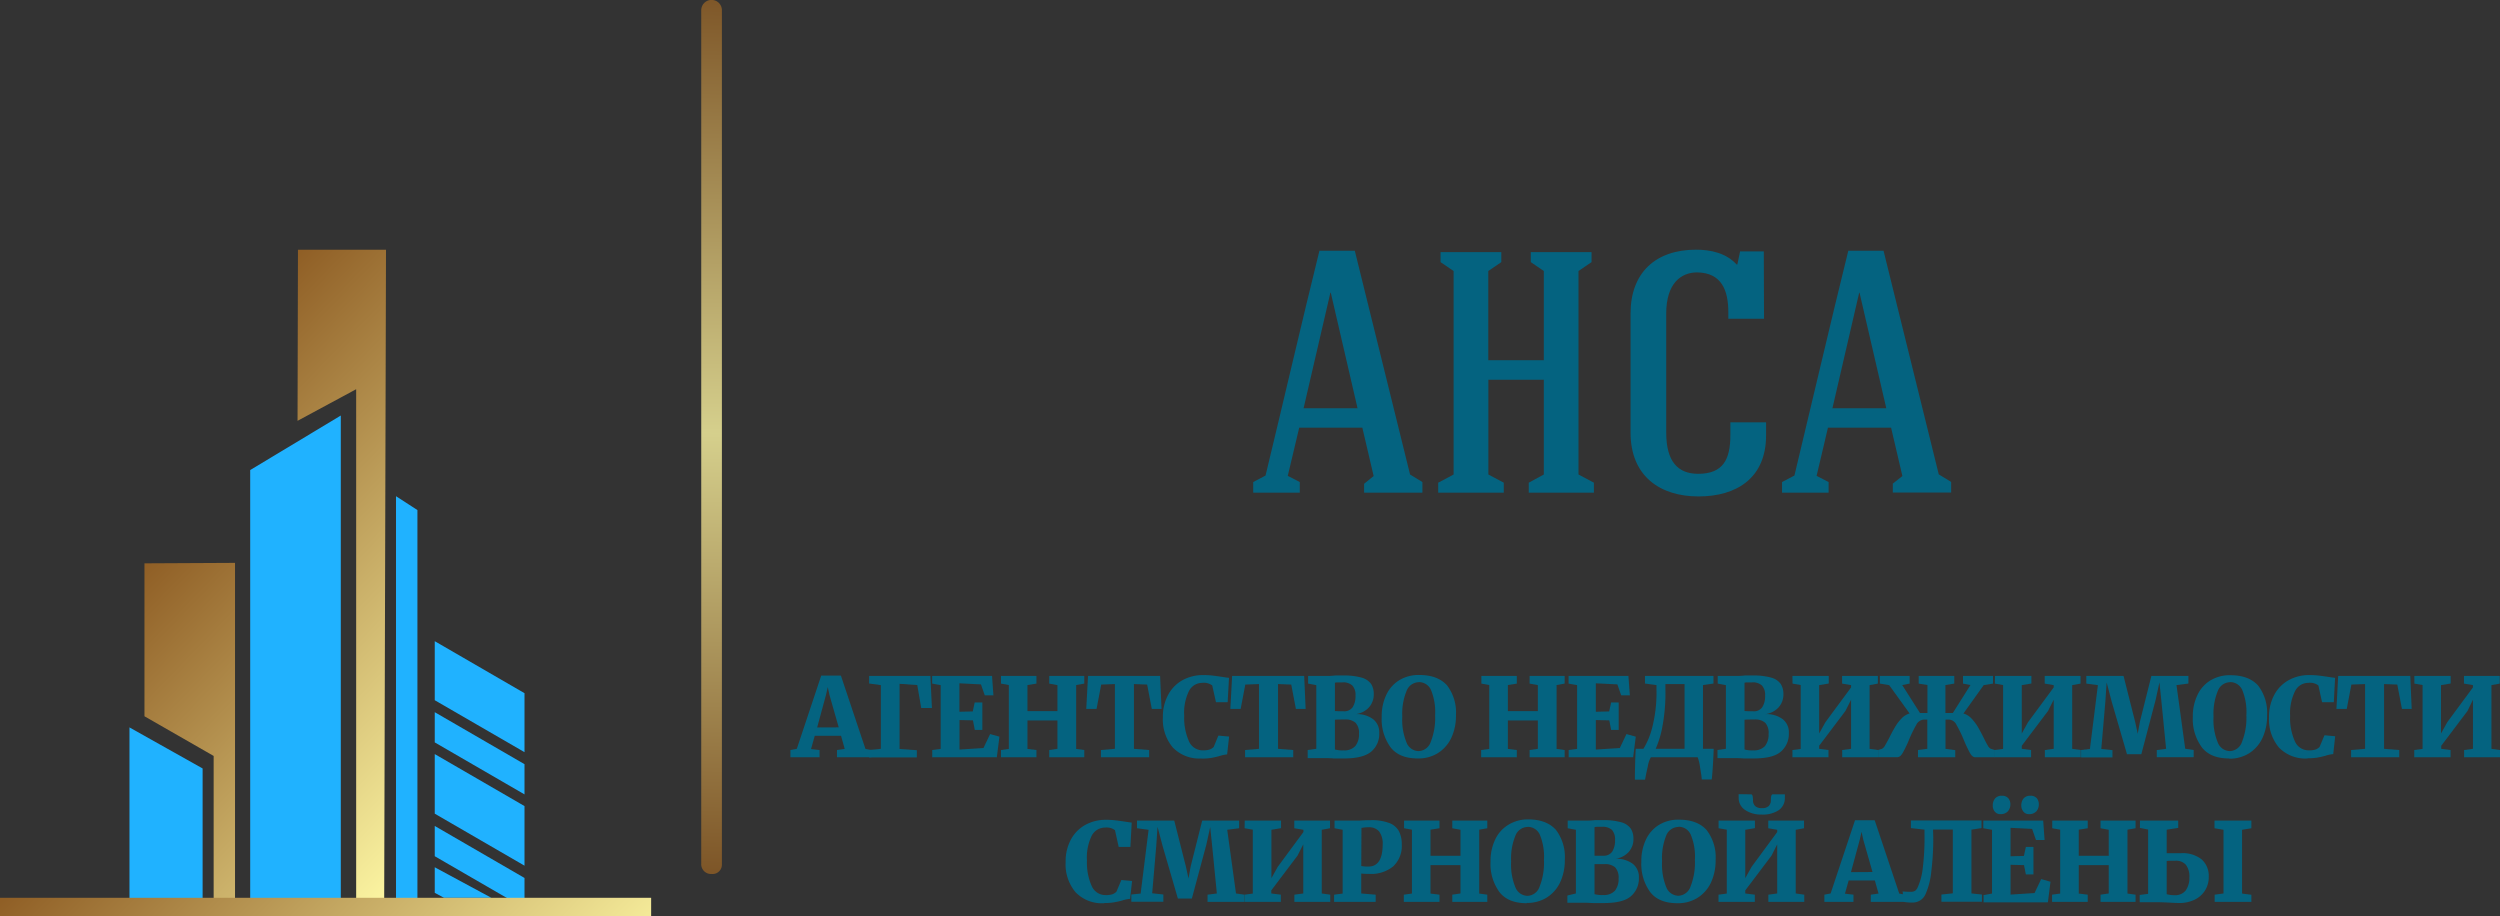 <?xml version="1.0" encoding="UTF-8"?> <svg xmlns="http://www.w3.org/2000/svg" xmlns:xlink="http://www.w3.org/1999/xlink" id="Слой_1" data-name="Слой 1" viewBox="0 0 536.98 196.82"><rect x="0" y="0" width="536.98" height="196.82" fill="#333333" stroke="none"/><defs><style>.cls-1{fill:#046380;}.cls-2{fill:#20b2ff;}.cls-3{fill:url(#Безымянный_градиент);}.cls-4{fill:url(#Безымянный_градиент_2);}.cls-5{fill:url(#Безымянный_градиент_3);}.cls-6{opacity:0.81;isolation:isolate;fill:url(#Безымянный_градиент_6);}</style><linearGradient id="Безымянный_градиент" x1="-133.14" y1="568.03" x2="244.86" y2="201.76" gradientTransform="matrix(0.42, 0, 0, -0.42, 77.23, 369.39)" gradientUnits="userSpaceOnUse"><stop offset="0" stop-color="#8f5e25"></stop><stop offset="0.5" stop-color="#fbf4a1"></stop><stop offset="1" stop-color="#8f5e25"></stop></linearGradient><linearGradient id="Безымянный_градиент_2" x1="-175.03" y1="524.57" x2="202.97" y2="158.31" gradientTransform="matrix(0.42, 0, 0, -0.42, 110.11, 302.13)" xlink:href="#Безымянный_градиент"></linearGradient><linearGradient id="Безымянный_градиент_3" x1="-31.74" y1="672.67" x2="346.26" y2="306.4" gradientTransform="matrix(0.42, 0, 0, -0.42, 46.2, 441.33)" xlink:href="#Безымянный_градиент"></linearGradient><linearGradient id="Безымянный_градиент_6" x1="-43.11" y1="274.03" x2="42.14" y2="272.03" gradientTransform="matrix(0, 2.2, 2.22, 0, -453.27, 94.07)" xlink:href="#Безымянный_градиент"></linearGradient></defs><path class="cls-1" d="M171.15,160.84l5.24-15.72h4.23l5.27,15.74,1.29.24v1.55h-7.4V161.1l1.66-.24-.79-2.82H175l-.8,2.85,1.83.21v1.55h-6.25l0-1.55Zm9-4.61-2-7-.35-1.65-.38,1.67-1.9,7Z"></path><path class="cls-1" d="M186.68,145.19h13.16l.33,6.88h-2.3l-.85-4.93-3.8-.26v14l3.71.26v1.55H186.66V161.1l2.54-.26V147.16l-2.52-.35Z"></path><path class="cls-1" d="M202.05,160.86v-13.7l-1.83-.33v-1.64h12.86l.3,4.16h-1.86L210.7,147l-4.63-.23v6.11l2.87-.07.42-1.93H211v5.9h-1.62l-.4-2.05-2.89-.07V161l5.15-.33,1.43-3,2,.56-.56,4.42H200.24V161.1Z"></path><path class="cls-1" d="M216.69,160.86V147.14l-1.69-.31v-1.64h7.62v1.64l-1.93.31v5.61h6.44v-5.59l-1.76-.33v-1.64h7.52v1.64l-1.74.31v13.72l1.74.24v1.55h-7.52V161.1l1.76-.26v-6.09h-6.44v6.11l1.93.24v1.55H215V161.1Z"></path><path class="cls-1" d="M239.47,160.84V146.93l-2.94.11-1,5.24h-2.21l.38-7.09h15.48l.31,7.09h-2.09l-1-5.24-2.84-.11v13.91l3.27.26v1.55H236.48V161.1Z"></path><path class="cls-1" d="M258.08,162.91a7.82,7.82,0,0,1-6.18-2.37,9.29,9.29,0,0,1-2.12-6.47h0a9.8,9.8,0,0,1,1.13-4.83,7.77,7.77,0,0,1,3.1-3.15,9.08,9.08,0,0,1,4.47-1.09h0a16.89,16.89,0,0,1,1.9.1c.61.07,1.35.17,2.21.3h0c.67.11,1.13.17,1.39.19h0l-.29,5.24h-2.51l-.8-3.6a3,3,0,0,0-2.16-.56h0a3.19,3.19,0,0,0-2.86,1.8,10.6,10.6,0,0,0-1,5.27h0a12.22,12.22,0,0,0,1,5.43,3.21,3.21,0,0,0,3,2h0a4.63,4.63,0,0,0,1.47-.18,2.52,2.52,0,0,0,.86-.54h0L261.7,158l2.3.21-.42,3.83a7.22,7.22,0,0,0-1.67.36h0c-.63.17-1.22.3-1.78.4a13.09,13.09,0,0,1-2.05.14Z"></path><path class="cls-1" d="M270.42,160.84V146.93l-2.94.11-1,5.24h-2.21l.38-7.09h15.48l.31,7.09h-2.09l-1-5.24-2.84-.11v13.91l3.27.26v1.55H267.43V161.1Z"></path><path class="cls-1" d="M282.73,160.84V147.16l-1.76-.33v-1.64h3.71c.53,0,1.23,0,2.11-.1h0l.71,0q.42,0,1,0h0a13.8,13.8,0,0,1,4,.47,3.72,3.72,0,0,1,2,1.34,3.92,3.92,0,0,1,.57,2.19h0a4.1,4.1,0,0,1-1.09,2.91,4.61,4.61,0,0,1-2.78,1.39h0a5.84,5.84,0,0,1,3.7,1.06,3.55,3.55,0,0,1,1.35,3h0a4.93,4.93,0,0,1-1.73,4q-1.74,1.46-5.86,1.46h0c-.44,0-.87,0-1.27,0l-.87,0h0c-.57-.05-1.18-.07-1.83-.07h-3.81V161.1Zm4-8.11c.28,0,.91.05,1.9.05h0a2.17,2.17,0,0,0,1.91-.88,4.37,4.37,0,0,0,.61-2.48h0a3,3,0,0,0-.66-2.16,2.87,2.87,0,0,0-2.14-.69h0c-.24,0-.51,0-.82,0s-.58,0-.8.08h0Zm0,8.25a5.74,5.74,0,0,0,1.86.19h0a3.14,3.14,0,0,0,2.52-.92,4,4,0,0,0,.79-2.65h0a3.19,3.19,0,0,0-.73-2.35,3.23,3.23,0,0,0-2.3-.71h0c-.86,0-1.58,0-2.14.05h0Z"></path><path class="cls-1" d="M304.54,162.91q-4,0-5.85-2.39a10.2,10.2,0,0,1-1.91-6.57h0a10.53,10.53,0,0,1,1-4.73,7.28,7.28,0,0,1,2.81-3.14,8,8,0,0,1,4.23-1.1h0q4,0,6,2.24a9.61,9.61,0,0,1,1.91,6.4h0a11.2,11.2,0,0,1-1,4.86,7.76,7.76,0,0,1-2.85,3.26,7.89,7.89,0,0,1-4.29,1.17Zm.21-16.38a2.87,2.87,0,0,0-2.62,1.85,12.86,12.86,0,0,0-.93,5.55h0a12.79,12.79,0,0,0,.92,5.58,2.83,2.83,0,0,0,2.61,1.82h0a2.87,2.87,0,0,0,2.59-2,13.88,13.88,0,0,0,.93-5.7h0a12.34,12.34,0,0,0-.89-5.44,2.83,2.83,0,0,0-2.61-1.68Zm51.64,24.27"></path><path class="cls-1" d="M319.88,160.86V147.14l-1.69-.31v-1.64h7.61v1.64l-1.92.31v5.61h6.44v-5.59l-1.77-.33v-1.64h7.52v1.64l-1.73.31v13.72l1.73.24v1.55h-7.52V161.1l1.77-.26v-6.09h-6.44v6.11l1.92.24v1.55h-7.66V161.1Z"></path><path class="cls-1" d="M338.75,160.86v-13.7l-1.83-.33v-1.64h12.85l.31,4.16h-1.86L347.4,147l-4.63-.23v6.11l2.87-.07.42-1.93h1.62v5.9h-1.62l-.4-2.05-2.89-.07V161l5.15-.33,1.43-3,2,.56-.56,4.42H336.94V161.1Z"></path><path class="cls-1" d="M368.08,160.84c0,.66-.06,1.88-.17,3.65s-.21,2.76-.25,2.93h-2.14c0-.41-.13-1.26-.35-2.55a9.87,9.87,0,0,0-.52-2.22H354.59a6,6,0,0,0-.66,2c-.27,1.15-.46,2.08-.58,2.81h-2.19c0-.35,0-.66,0-.94h0c.05-2.84.11-4.74.19-5.69H353a16.48,16.48,0,0,0,1.9-4.63,30.43,30.43,0,0,0,.9-8.13h0v-.92l-2.47-.33v-1.64h14.71v1.64l-2.25.33v13.68Zm-10.36-12.62a38.79,38.79,0,0,1-.64,7.78,21.24,21.24,0,0,1-1.45,4.84h6.2V146.93h-4.11Z"></path><path class="cls-1" d="M370.71,160.84V147.16l-1.76-.33v-1.64h3.71c.53,0,1.24,0,2.12-.1h0l.7,0q.42,0,1,0h0a13.8,13.8,0,0,1,4,.47,3.65,3.65,0,0,1,2,1.34,3.92,3.92,0,0,1,.58,2.19h0a4.1,4.1,0,0,1-1.09,2.91,4.66,4.66,0,0,1-2.79,1.39h0a5.84,5.84,0,0,1,3.7,1.06,3.55,3.55,0,0,1,1.35,3h0a5,5,0,0,1-1.72,4c-1.16,1-3.11,1.46-5.87,1.46h0c-.44,0-.87,0-1.27,0l-.87,0h0c-.56-.05-1.17-.07-1.83-.07H368.9V161.1Zm4-8.11c.28,0,.92.05,1.91.05h0a2.15,2.15,0,0,0,1.9-.88,4.37,4.37,0,0,0,.61-2.48h0a3,3,0,0,0-.66-2.16,2.84,2.84,0,0,0-2.13-.69h0c-.24,0-.52,0-.83,0s-.58,0-.8.08h0Zm0,8.25a5.74,5.74,0,0,0,1.86.19h0a3.18,3.18,0,0,0,2.53-.92,4,4,0,0,0,.78-2.65h0a3.19,3.19,0,0,0-.72-2.35,3.24,3.24,0,0,0-2.31-.71h0c-.86,0-1.58,0-2.14.05h0Z"></path><path class="cls-1" d="M385,145.19h7.8v1.62l-2.06.35v10.39l1.36-2.45,5.5-7.45v-.49l-1.93-.33v-1.64h7.68v1.64l-1.78.33v13.68l1.83.26v1.55h-7.71V161.1l1.91-.26V150.29l-1.22,2.42-5.64,7.47v.66l2,.26v1.55H385V161.1l1.78-.24V147.14l-1.76-.31Z"></path><path class="cls-1" d="M421.73,153.25a3.81,3.81,0,0,1,1.73,1.08,10.36,10.36,0,0,1,1.35,1.77c.37.63.8,1.44,1.29,2.41h0c.36.74.65,1.29.88,1.66a1.49,1.49,0,0,0,.65.67h0l.87.26v1.55h-4.25c-.4,0-.76-.29-1.1-.88a27.9,27.9,0,0,1-1.3-2.74h0a27.85,27.85,0,0,0-1.61-3.33,1.93,1.93,0,0,0-1.59-1.14h-.77v6.28l2.09.28v1.53h-8V161.1l2-.26v-6.28h-.8a2,2,0,0,0-1.57,1.13A27,27,0,0,0,410,159h0a26.58,26.58,0,0,1-1.31,2.72c-.36.61-.75.92-1.16.92H403.4V161.1l.82-.26a1.55,1.55,0,0,0,.64-.66c.22-.36.52-.92.92-1.67h0c.46-.94.89-1.73,1.28-2.38a9.11,9.11,0,0,1,1.37-1.8,3.79,3.79,0,0,1,1.74-1.08h0l-4.39-6.09-2-.33v-1.64h6.4v1.64l-1.6.31,3.81,6H414v-6l-1.88-.31v-1.64h7.64v1.64l-1.9.31v6h1.6l3.78-6-1.6-.31v-1.64h6.44v1.64l-2,.33Z"></path><path class="cls-1" d="M428.52,145.19h7.81v1.62l-2.07.35v10.39l1.36-2.45,5.5-7.45v-.49l-1.93-.33v-1.64h7.69v1.64l-1.79.33v13.68l1.83.26v1.55h-7.7V161.1l1.9-.26V150.29l-1.22,2.42-5.64,7.47v.66l2,.26v1.55h-7.8V161.1l1.79-.24V147.14l-1.77-.31Z"></path><path class="cls-1" d="M448.9,160.86l1.71-13.7-2.49-.33v-1.64h8L458.6,155l.57,2.61.47-2.61,2.46-9.82h7.95v1.64l-2.56.33,1.88,13.68,1.81.26v1.55h-7.92V161.1l2-.26-1-10.13-.43-4.14-.82,3.76L459.94,162h-3.08l-3.29-11.31-1.08-4.11-.28,4.16-.87,10.13,2.4.26v1.55H447V161.1Z"></path><path class="cls-1" d="M478.79,162.91q-4,0-5.85-2.39A10.2,10.2,0,0,1,471,154h0a10.53,10.53,0,0,1,1-4.73,7.28,7.28,0,0,1,2.81-3.14,8,8,0,0,1,4.23-1.1h0q4,0,6,2.24a9.61,9.61,0,0,1,1.91,6.4h0a11.2,11.2,0,0,1-1,4.86,7.76,7.76,0,0,1-2.85,3.26,7.89,7.89,0,0,1-4.29,1.17Zm.21-16.38a2.87,2.87,0,0,0-2.62,1.85,12.86,12.86,0,0,0-.93,5.55h0a12.79,12.79,0,0,0,.92,5.58,2.85,2.85,0,0,0,2.61,1.82h0a2.86,2.86,0,0,0,2.59-2,13.88,13.88,0,0,0,.93-5.7h0a12.34,12.34,0,0,0-.89-5.44,2.83,2.83,0,0,0-2.61-1.68Z"></path><path class="cls-1" d="M495.66,162.91a7.85,7.85,0,0,1-6.18-2.37,9.34,9.34,0,0,1-2.11-6.47h0a9.8,9.8,0,0,1,1.13-4.83,7.71,7.71,0,0,1,3.1-3.15,9,9,0,0,1,4.46-1.09h0a17,17,0,0,1,1.91.1c.6.07,1.34.17,2.2.3h0c.68.11,1.14.17,1.39.19h0l-.28,5.24h-2.52l-.79-3.6a3,3,0,0,0-2.17-.56h0a3.17,3.17,0,0,0-2.85,1.8,10.59,10.59,0,0,0-1.05,5.27h0a12.08,12.08,0,0,0,1,5.43,3.21,3.21,0,0,0,3,2h0a4.63,4.63,0,0,0,1.47-.18,2.57,2.57,0,0,0,.85-.54h0l1.06-2.52,2.3.21-.42,3.83a7.22,7.22,0,0,0-1.67.36h0c-.63.17-1.22.3-1.77.4a13.23,13.23,0,0,1-2.06.14Z"></path><path class="cls-1" d="M508,160.84V146.93l-2.94.11-1,5.24h-2.21l.37-7.09h15.49l.3,7.09h-2.09l-1-5.24-2.84-.11v13.91l3.26.26v1.55H505V161.1Z"></path><path class="cls-1" d="M518.58,145.19h7.8v1.62l-2.07.35v10.39l1.36-2.45,5.5-7.45v-.49l-1.93-.33v-1.64h7.69v1.64l-1.79.33v13.68l1.84.26v1.55h-7.71V161.1l1.9-.26V150.29L530,152.71l-5.64,7.47v.66l2,.26v1.55h-7.8V161.1l1.79-.24V147.14l-1.76-.31Z"></path><path class="cls-1" d="M356.39,170.8"></path><path class="cls-1" d="M237.19,194a7.82,7.82,0,0,1-6.18-2.37,9.29,9.29,0,0,1-2.12-6.47h0a9.8,9.8,0,0,1,1.13-4.83,7.77,7.77,0,0,1,3.1-3.15,9,9,0,0,1,4.47-1.09h0a16.89,16.89,0,0,1,1.9.1c.61.07,1.35.17,2.21.3h0c.67.11,1.13.17,1.38.19h0l-.28,5.24h-2.51l-.8-3.6a3,3,0,0,0-2.16-.56h0a3.2,3.2,0,0,0-2.86,1.79,10.67,10.67,0,0,0-1,5.28h0a12.28,12.28,0,0,0,1,5.43,3.21,3.21,0,0,0,3,2h0a4.63,4.63,0,0,0,1.47-.18,2.4,2.4,0,0,0,.86-.55h0l1.06-2.51,2.3.21-.42,3.83a7.57,7.57,0,0,0-1.67.35h0a17.68,17.68,0,0,1-1.78.4,11.87,11.87,0,0,1-2.05.15Z"></path><path class="cls-1" d="M245,191.93l1.71-13.7-2.49-.33v-1.64h8l2.49,9.82.57,2.61.47-2.61,2.47-9.82h7.94v1.64l-2.56.33,1.88,13.68,1.81.26v1.55h-7.92v-1.55l2-.26-1-10.13-.43-4.14-.82,3.76L256,193H253l-3.29-11.31-1.08-4.11-.28,4.16-.87,10.13,2.4.26v1.55H243v-1.55Z"></path><path class="cls-1" d="M267.36,176.26h7.8v1.62l-2.07.35v10.39l1.37-2.45,5.5-7.45v-.49L278,177.9v-1.64h7.68v1.64l-1.78.33v13.68l1.83.26v1.55h-7.71v-1.55l1.91-.26V181.36l-1.23,2.42-5.64,7.47v.66l2.05.26v1.55h-7.8v-1.55l1.78-.24V178.21l-1.76-.31Z"></path><path class="cls-1" d="M288.39,191.93v-13.7l-1.74-.33v-1.64h3.83l1.46,0h0c.9-.06,1.73-.09,2.47-.09h0a10.51,10.51,0,0,1,4,.61,4,4,0,0,1,2.07,1.75,6.14,6.14,0,0,1,.61,2.88h0a6,6,0,0,1-1.83,4.67A7.49,7.49,0,0,1,294,187.7h0a13.46,13.46,0,0,1-1.62-.07h0v4.28l3.1.26v1.55h-8.93v-1.55Zm4-5.92a7,7,0,0,0,1.55.12h0q3,0,3.05-4.68h0a4.47,4.47,0,0,0-.76-2.86,2.83,2.83,0,0,0-2.29-.9h0a7,7,0,0,0-1,.06l-.51.08h0Z"></path><path class="cls-1" d="M303.27,191.93V178.21l-1.69-.31v-1.64h7.61v1.64l-1.93.31v5.61h6.44v-5.59l-1.76-.33v-1.64h7.52v1.64l-1.74.31v13.72l1.74.24v1.55h-7.52v-1.55l1.76-.26v-6.09h-6.44v6.11l1.93.24v1.55h-7.66v-1.55Z"></path><path class="cls-1" d="M327.92,194q-4,0-5.85-2.39a10.2,10.2,0,0,1-1.91-6.57h0a10.53,10.53,0,0,1,1-4.73,7.28,7.28,0,0,1,2.81-3.14A7.9,7.9,0,0,1,328.2,176h0q4,0,6,2.25a9.61,9.61,0,0,1,1.91,6.4h0a11.2,11.2,0,0,1-1,4.86,7.76,7.76,0,0,1-2.85,3.26,7.89,7.89,0,0,1-4.29,1.17Zm.21-16.38a2.87,2.87,0,0,0-2.62,1.85,12.86,12.86,0,0,0-.93,5.55h0a12.79,12.79,0,0,0,.92,5.58,2.85,2.85,0,0,0,2.61,1.82h0a2.86,2.86,0,0,0,2.59-2,13.88,13.88,0,0,0,.93-5.7h0a12.34,12.34,0,0,0-.89-5.44,2.83,2.83,0,0,0-2.61-1.68Z"></path><path class="cls-1" d="M338.49,191.91V178.23l-1.76-.33v-1.64h3.72c.52,0,1.23,0,2.11-.1h0l.71,0c.28,0,.6,0,1,0h0a13.8,13.8,0,0,1,4,.47,3.65,3.65,0,0,1,2,1.34,3.92,3.92,0,0,1,.58,2.19h0a4.1,4.1,0,0,1-1.09,2.91,4.66,4.66,0,0,1-2.79,1.39h0a5.9,5.9,0,0,1,3.7,1.05,3.58,3.58,0,0,1,1.35,3h0a5,5,0,0,1-1.72,4c-1.16,1-3.11,1.46-5.87,1.46h0c-.44,0-.86,0-1.27,0l-.86,0h0c-.57,0-1.18-.07-1.84-.07h-3.8v-1.55Zm4-8.11c.28,0,.91,0,1.9,0h0a2.15,2.15,0,0,0,1.9-.88,4.39,4.39,0,0,0,.61-2.48h0a3.09,3.09,0,0,0-.65-2.17,2.91,2.91,0,0,0-2.14-.68h0c-.24,0-.51,0-.82,0s-.58,0-.8.08h0Zm0,8.25a5.71,5.71,0,0,0,1.85.19h0a3.18,3.18,0,0,0,2.53-.92,4,4,0,0,0,.79-2.66h0a3.21,3.21,0,0,0-.73-2.35,3.24,3.24,0,0,0-2.31-.7h0c-.86,0-1.57,0-2.13,0h0Z"></path><path class="cls-1" d="M360.3,194q-4,0-5.85-2.39a10.26,10.26,0,0,1-1.9-6.57h0a10.53,10.53,0,0,1,1-4.73,7.33,7.33,0,0,1,2.8-3.14,7.9,7.9,0,0,1,4.23-1.11h0c2.7,0,4.68.75,6,2.25a9.55,9.55,0,0,1,1.92,6.4h0a11.2,11.2,0,0,1-1,4.86,7.72,7.72,0,0,1-2.86,3.26A7.84,7.84,0,0,1,360.3,194Zm.21-16.38a2.87,2.87,0,0,0-2.62,1.85A12.88,12.88,0,0,0,357,185h0a13,13,0,0,0,.91,5.58,2.85,2.85,0,0,0,2.61,1.82h0a2.88,2.88,0,0,0,2.6-2,13.88,13.88,0,0,0,.93-5.7h0a12.17,12.17,0,0,0-.9-5.44,2.83,2.83,0,0,0-2.61-1.68Z"></path><path class="cls-1" d="M369.14,176.26h7.8v1.62l-2.07.35v10.39l1.37-2.45,5.49-7.45v-.49l-1.92-.33v-1.64h7.68v1.64l-1.78.33v13.68l1.83.26v1.55h-7.71v-1.55l1.9-.26V181.36l-1.22,2.42-5.64,7.47v.66l2.05.26v1.55h-7.8v-1.55l1.78-.24V178.21l-1.76-.31Zm7-5.64c.14,0,.24.13.3.38a3.73,3.73,0,0,1,.09.84h0a1.71,1.71,0,0,0,.46,1.29,2,2,0,0,0,1.47.45h0a2,2,0,0,0,1.45-.45,1.75,1.75,0,0,0,.46-1.29h0c0-.81.13-1.22.39-1.22h2.61a6.09,6.09,0,0,1,0,.72h0a3.1,3.1,0,0,1-1.32,2.68,6.17,6.17,0,0,1-3.64.94h0a6.13,6.13,0,0,1-3.6-1,3.07,3.07,0,0,1-1.36-2.66h0l0-.72Zm-19.78.18"></path><path class="cls-1" d="M393.2,191.91l5.24-15.72h4.23l5.27,15.74,1.29.24v1.55h-7.4v-1.55l1.67-.24-.8-2.82h-5.62l-.8,2.84,1.83.22v1.55h-6.25l0-1.55Zm9-4.61-2-7-.35-1.64-.38,1.67-1.9,7Z"></path><path class="cls-1" d="M415.25,179.9a57.36,57.36,0,0,1-.42,7.25,15.6,15.6,0,0,1-1.25,4.92h0a3,3,0,0,1-2.78,1.79h0a10.14,10.14,0,0,1-1.88-.14h0l-.25-2.24c.56.05,1.16.07,1.81.07h0a1.67,1.67,0,0,0,.83-.19,1.74,1.74,0,0,0,.6-.79h0a13.36,13.36,0,0,0,1.07-4,52.78,52.78,0,0,0,.39-7.27h0v-1.1l-2.92-.33v-1.64h15.16v1.64l-2.16.33v13.7l2.25.24v1.55H417v-1.55l2.45-.26,0-13.7h-4.25Z"></path><path class="cls-1" d="M427.87,191.93v-13.7L426,177.9v-1.64h12.86l.3,4.16h-1.85l-.83-2.38-4.63-.23v6.11l2.87-.07.42-1.93h1.63v5.9h-1.63l-.4-2-2.89-.07v6.4l5.15-.33,1.43-3,2,.57-.56,4.42H426.06v-1.55Zm1.78-17.06a1.44,1.44,0,0,1-1.17-.53,1.91,1.91,0,0,1-.45-1.28h0a2.32,2.32,0,0,1,.49-1.55,1.83,1.83,0,0,1,1.48-.59h0a1.71,1.71,0,0,1,1.35.52,1.92,1.92,0,0,1,.46,1.29h0a2.21,2.21,0,0,1-.54,1.54,2.09,2.09,0,0,1-1.63.6h0Zm6.13,0a1.43,1.43,0,0,1-1.17-.55,2,2,0,0,1-.45-1.26h0a2.37,2.37,0,0,1,.48-1.55,1.79,1.79,0,0,1,1.47-.59h0a1.7,1.7,0,0,1,1.36.52,1.91,1.91,0,0,1,.45,1.29h0a2.25,2.25,0,0,1-.53,1.54,2.09,2.09,0,0,1-1.64.6Z"></path><path class="cls-1" d="M442.51,191.93V178.21l-1.7-.31v-1.64h7.62v1.64l-1.93.31v5.61h6.44v-5.59l-1.76-.33v-1.64h7.52v1.64l-1.74.31v13.72l1.74.24v1.55h-7.52v-1.55l1.76-.26v-6.09H446.5v6.11l1.93.24v1.55h-7.66v-1.55Z"></path><path class="cls-1" d="M465.39,183.26l1.49,0,1.57,0h0a6.53,6.53,0,0,1,4.46,1.34,4.75,4.75,0,0,1,1.51,3.73h0a5.34,5.34,0,0,1-.84,3,5.43,5.43,0,0,1-2.26,1.95,7.52,7.52,0,0,1-3.22.68h0q-.64,0-2.19-.09h0q-1.74-.09-2.82-.09h-3.5v-1.55l1.81-.24V178.18l-1.76-.35v-1.57h8.22v1.57l-2.47.38Zm10.27-7h7.92v1.64l-2,.33v13.7l2,.26v1.53h-7.89v-1.55l1.9-.26V178.23l-1.93-.33Zm-10.27,15.81a6.43,6.43,0,0,0,1.65.21h0a2.86,2.86,0,0,0,2.46-1.05,4.66,4.66,0,0,0,.76-2.75h0a4.19,4.19,0,0,0-.74-2.72,2.8,2.8,0,0,0-2.27-.88h0c-.83,0-1.45,0-1.86.05h0Z"></path><polygon class="cls-2" points="43.52 165.06 27.81 156.24 27.81 192.95 43.52 192.95 43.52 165.06"></polygon><polygon class="cls-3" points="31.03 121 31.03 153.85 45.89 162.37 45.89 192.95 50.48 192.95 50.48 120.9 31.03 121"></polygon><polygon class="cls-2" points="85.06 106.58 89.66 109.56 89.66 192.95 85.06 192.95 85.06 106.58"></polygon><polygon class="cls-4" points="64 53.64 63.91 90.39 76.5 83.6 76.5 193.63 82.52 193.63 82.91 53.64 64 53.64"></polygon><polygon class="cls-2" points="61.91 96.05 53.74 100.96 53.74 192.94 62.12 192.94 73.2 192.94 73.2 89.25 61.91 96.05"></polygon><polygon class="cls-2" points="93.38 137.72 93.38 143.9 93.38 144.22 93.38 150.4 112.66 161.56 112.66 155.38 112.66 155.07 112.66 148.89 93.38 137.72"></polygon><polygon class="cls-2" points="112.66 164.14 93.38 152.97 93.38 159.46 112.66 170.63 112.66 164.14"></polygon><polygon class="cls-2" points="93.38 161.97 93.38 168.28 93.38 168.47 93.38 174.77 112.66 185.94 112.66 179.63 112.66 179.44 112.66 173.14 93.38 161.97"></polygon><polygon class="cls-2" points="112.66 188.58 93.38 177.41 93.38 183.91 112.66 195.07 112.66 188.58"></polygon><polygon class="cls-2" points="93.38 186.28 93.38 191.77 95.36 192.84 105.54 192.84 93.38 186.28"></polygon><polygon class="cls-5" points="118.25 192.84 108.07 192.84 0 192.84 0 196.82 115.43 196.82 119.6 196.82 139.86 196.82 139.86 192.84 118.25 192.84"></polygon><path class="cls-6" d="M155.06,185.74V2.2a2.22,2.22,0,0,0-4.44,0V185.51a2.09,2.09,0,0,0,2.22,2.21A2,2,0,0,0,155.06,185.74Z"></path><path class="cls-1" d="M285.76,62.86h.08l5.75,24.83H280Zm-6.7,29h13.56l2.43,10.39L293,103.91v1.91h12.52v-2.28l-2.65-1.62L291,53.86h-7.6c-3.75,15.19-7.88,33-11.57,48.28l-2.65,1.4v2.28h10v-2.28l-2.58-1.33Z"></path><path class="cls-1" d="M312.22,58.21v43.71l-3.31,1.76v2.14H323v-2.14l-3.31-1.76V81.57H331.6v20.35l-3.24,1.76v2.14h14v-2.14l-3.31-1.76V58.21l2.8-1.91V54.16H328.8V56.3l2.8,1.91V77.37H319.67V58.21l2.8-1.91V54.16H309.42V56.3Z"></path><path class="cls-1" d="M378.85,54h-5.09l-.59,2.8H373c-2.21-2.43-5.53-3.17-8.7-3.17-8.69,0-14.07,4.94-14.07,13.71V92.92c0,9.36,6.34,13.71,14.59,13.71s14.52-4,14.52-13.12v-2.8h-7.67v2.73c0,5.23-1.54,8.33-6.92,8.33-4.43,0-6.86-2.73-6.86-8.85V67.35c0-6.48,3.17-8.84,6.63-8.84,5.31.07,6.71,3.9,6.71,8.55v1.4h7.67Z"></path><path class="cls-1" d="M399.34,62.86h.07l5.75,24.83H393.59Zm-6.71,29h13.56l2.43,10.39-2.06,1.63v1.91h12.53v-2.28l-2.66-1.62L404.57,53.86H397c-3.76,15.19-7.89,33-11.57,48.28l-2.66,1.4v2.28h10v-2.28l-2.58-1.33Z"></path></svg> 
